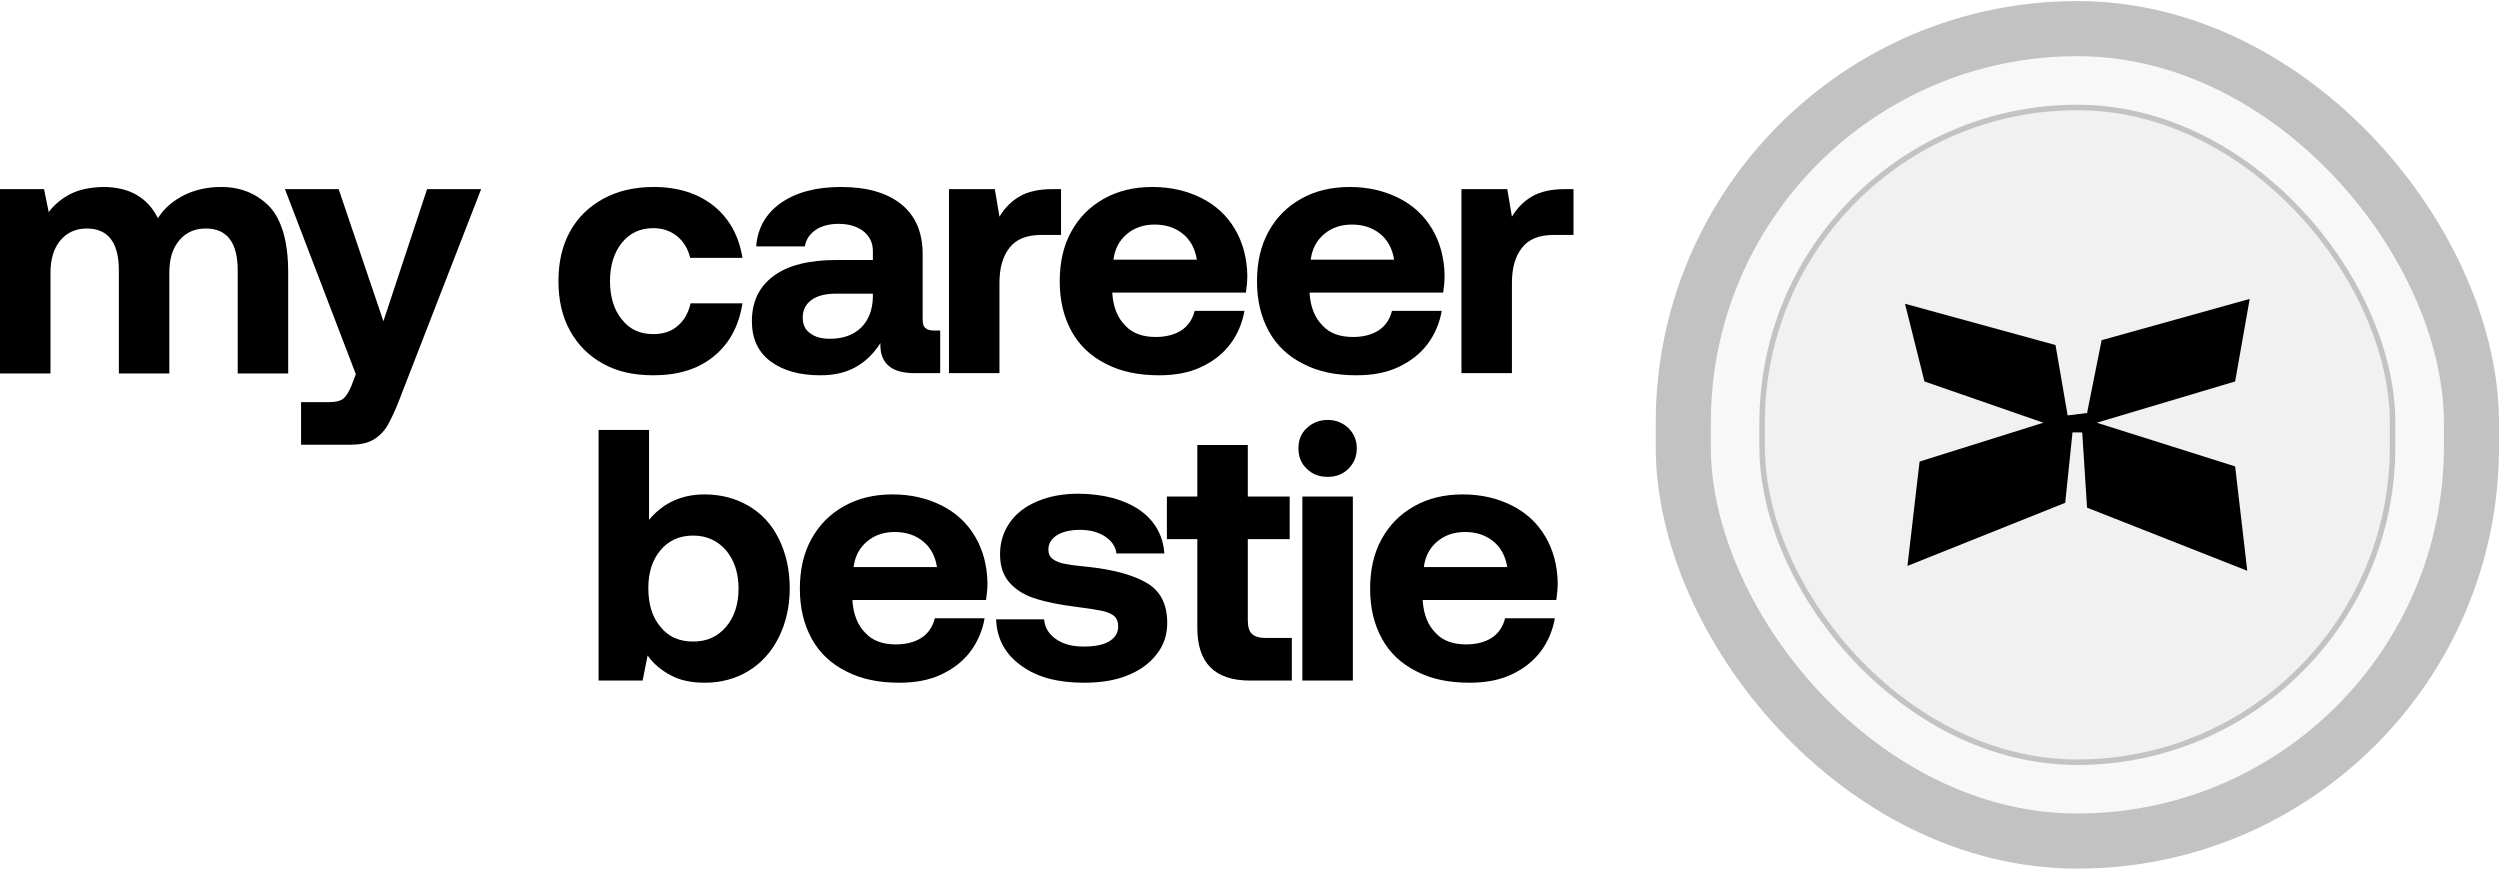 <svg width="1602" height="557" viewBox="0 0 1602 557" fill="none" xmlns="http://www.w3.org/2000/svg">
<path d="M172.742 132.433C180.542 140.921 184.671 154.914 184.671 174.414V239.336H152.325V173.267C152.325 155.373 145.443 146.426 131.908 146.426C124.797 146.426 119.061 148.95 114.932 153.997C110.573 159.044 108.509 165.926 108.509 174.643V239.336H76.163V173.267C76.163 155.373 69.281 146.426 55.516 146.426C48.405 146.426 42.669 149.179 38.54 154.226C34.411 159.273 32.346 166.155 32.346 174.873V239.336H0V121.192H28.217L31.199 135.874C35.099 130.827 39.917 126.927 45.422 124.174C50.928 121.421 57.81 120.045 66.069 119.815C82.815 119.815 94.515 126.468 101.168 139.774C105.297 133.35 111.032 128.533 117.914 125.092C124.797 121.651 132.826 119.815 141.773 119.815C154.39 119.815 164.713 124.174 172.742 132.433Z" fill="black"/>
<path d="M217.012 121.192L245.688 205.842L273.675 121.192H308.316L256.011 255.853C253.258 263.194 250.505 268.7 248.211 272.829C245.688 276.958 242.476 279.94 238.806 282.005C235.135 284.07 230.318 284.987 224.353 284.987H192.925V257.688H210.818C214.948 257.688 217.93 257 219.765 255.623C221.6 254.247 223.206 251.724 225.041 247.594L228.024 239.794L182.601 121.192H217.012Z" fill="black"/>
<path d="M457.417 228.324C447.323 236.583 434.476 240.483 418.647 240.483C406.259 240.483 395.706 238.189 386.53 233.142C377.354 228.095 370.242 220.983 365.196 211.807C360.149 202.631 357.855 192.078 357.855 180.149C357.855 168.22 360.149 157.667 365.196 148.491C370.242 139.315 377.354 132.433 386.53 127.386C395.706 122.339 406.489 119.815 418.876 119.815C434.476 119.815 447.323 123.945 457.417 131.974C467.281 140.003 473.475 151.015 475.769 165.238H442.276C440.899 159.503 438.147 154.914 434.017 151.473C429.888 148.032 424.612 146.197 418.647 146.197C410.159 146.197 403.506 149.409 398.459 155.603C393.412 162.026 390.889 170.055 390.889 180.149C390.889 190.243 393.412 198.501 398.459 204.695C403.506 211.119 410.159 214.101 418.647 214.101C424.841 214.101 430.117 212.495 434.247 208.825C438.376 205.384 441.129 200.566 442.505 194.372H475.769C473.475 208.825 467.51 220.066 457.417 228.324Z" fill="black"/>
<path d="M602.473 211.807V239.106H585.955C571.044 239.106 563.703 232.683 564.162 219.836C559.803 226.718 554.527 231.765 548.333 235.206C541.909 238.877 534.339 240.483 525.622 240.483C512.316 240.483 501.764 237.5 493.734 231.536C485.705 225.571 481.805 216.854 481.805 205.842C481.805 193.455 486.393 183.82 495.57 176.937C504.746 170.055 518.281 166.614 535.945 166.614H559.344V160.879C559.344 155.603 557.28 151.473 553.38 148.262C549.25 145.05 543.974 143.444 537.321 143.444C531.357 143.444 526.31 144.821 522.639 147.344C518.74 150.097 516.445 153.538 515.757 157.897H484.558C485.476 145.968 490.981 136.562 500.617 129.909C510.252 123.256 522.869 119.815 538.927 119.815C555.444 119.815 568.291 123.486 577.467 130.827C586.644 138.168 591.232 148.95 591.232 162.714V204.237C591.232 207.219 591.69 209.284 593.067 210.201C594.214 211.348 596.049 211.807 598.802 211.807H602.473ZM559.344 188.178H535.716C528.833 188.178 523.557 189.555 519.887 192.308C516.216 195.06 514.381 198.731 514.381 203.548C514.381 207.678 515.757 211.119 518.969 213.413C522.181 215.936 526.31 217.083 531.816 217.083C540.074 217.083 546.727 214.789 551.774 209.972C556.591 205.154 559.115 198.731 559.344 190.472V188.178Z" fill="black"/>
<path d="M679.908 121.192V150.556H667.061C657.885 150.556 651.003 153.309 646.873 158.814C642.515 164.32 640.45 171.89 640.45 181.296V239.106H608.104V121.192H637.468L640.45 138.856C643.891 133.121 648.25 128.762 653.526 125.78C658.573 122.798 665.685 121.192 674.402 121.192H679.908Z" fill="black"/>
<path d="M686.417 148.491C691.464 139.315 698.346 132.433 707.293 127.386C716.24 122.339 726.563 119.815 738.492 119.815C750.421 119.815 760.744 122.339 769.921 126.927C779.097 131.515 786.208 138.168 791.255 146.656C796.302 155.144 799.055 165.008 799.284 176.479C799.284 180.608 798.826 184.278 798.367 187.49H712.799V188.408C713.487 197.125 716.24 203.778 721.057 208.595C725.645 213.642 732.298 215.936 740.557 215.936C746.98 215.936 752.486 214.56 756.844 211.807C761.203 209.054 764.185 204.695 765.562 199.19H797.449C796.073 206.989 793.091 214.101 788.502 220.295C783.685 226.718 777.491 231.536 769.691 235.206C761.891 238.877 752.945 240.483 742.851 240.483C729.545 240.483 718.304 238.189 708.669 233.142C699.034 228.324 691.693 221.442 686.646 212.266C681.6 203.09 679.076 192.537 679.076 180.378C679.076 168.22 681.37 157.667 686.417 148.491ZM766.938 166.385C765.791 159.273 762.809 153.767 757.992 149.867C753.174 145.968 747.209 143.903 739.868 143.903C732.757 143.903 726.792 145.968 721.975 150.097C717.157 154.226 714.404 159.503 713.487 166.385H766.938Z" fill="black"/>
<path d="M812.832 148.491C817.879 139.315 824.761 132.433 833.708 127.386C842.655 122.339 852.978 119.815 864.907 119.815C876.836 119.815 887.159 122.339 896.336 126.927C905.512 131.515 912.623 138.168 917.67 146.656C922.717 155.144 925.47 165.008 925.699 176.479C925.699 180.608 925.241 184.278 924.782 187.49H839.214V188.408C839.902 197.125 842.655 203.778 847.472 208.595C852.06 213.642 858.713 215.936 866.972 215.936C873.395 215.936 878.901 214.56 883.259 211.807C887.618 209.054 890.6 204.695 891.977 199.19H923.864C922.488 206.989 919.505 214.101 914.917 220.295C910.1 226.718 903.906 231.536 896.106 235.206C888.306 238.877 879.359 240.483 869.266 240.483C855.96 240.483 844.719 238.189 835.084 233.142C825.449 228.324 818.108 221.442 813.061 212.266C808.014 203.09 805.491 192.537 805.491 180.378C805.491 168.22 807.785 157.667 812.832 148.491ZM893.353 166.385C892.206 159.273 889.224 153.767 884.406 149.867C879.589 145.968 873.624 143.903 866.283 143.903C859.172 143.903 853.207 145.968 848.39 150.097C843.572 154.226 840.819 159.503 839.902 166.385H893.353Z" fill="black"/>
<path d="M1008.3 121.192V150.556H995.451C986.275 150.556 979.393 153.309 975.264 158.814C970.905 164.32 968.84 171.89 968.84 181.296V239.106H936.494V121.192H965.858L968.84 138.856C972.281 133.121 976.64 128.762 981.916 125.78C986.963 122.798 994.075 121.192 1002.79 121.192H1008.3Z" fill="black"/>
<path d="M479.685 324.156C487.944 328.974 494.367 335.856 498.955 345.032C503.543 354.208 506.067 364.761 506.067 376.92C506.067 388.849 503.543 399.401 498.955 408.578C494.367 417.754 487.944 424.865 479.685 429.912C471.426 434.959 462.021 437.483 451.698 437.483C443.439 437.483 436.098 436.106 430.133 432.895C423.94 429.683 418.893 425.554 414.993 420.048L411.781 436.106H383.564V275.522H415.91V333.103C424.857 322.321 436.786 316.815 451.468 316.815C462.021 316.815 471.426 319.339 479.685 324.156ZM465.233 401.695C470.509 395.501 473.262 387.243 473.262 377.149C473.262 367.055 470.509 359.026 465.233 352.603C459.727 346.409 452.845 343.197 444.127 343.197C435.41 343.197 428.298 346.409 423.251 352.603C417.975 358.797 415.452 366.826 415.452 376.92C415.452 387.243 417.975 395.501 423.251 401.695C428.298 408.119 435.41 411.101 444.127 411.101C452.845 411.101 459.727 408.119 465.233 401.695Z" fill="black"/>
<path d="M519.901 345.491C524.948 336.315 531.83 329.433 540.777 324.386C549.724 319.339 560.047 316.815 571.976 316.815C583.905 316.815 594.228 319.339 603.404 323.927C612.581 328.515 619.692 335.168 624.739 343.656C629.786 352.144 632.539 362.008 632.768 373.479C632.768 377.608 632.31 381.278 631.851 384.49H546.283V385.408C546.971 394.125 549.724 400.778 554.541 405.595C559.129 410.642 565.782 412.936 574.041 412.936C580.464 412.936 585.97 411.56 590.328 408.807C594.687 406.054 597.669 401.695 599.046 396.19H630.933C629.557 403.989 626.574 411.101 621.986 417.295C617.169 423.718 610.975 428.536 603.175 432.206C595.375 435.877 586.428 437.483 576.335 437.483C563.029 437.483 551.788 435.189 542.153 430.142C532.518 425.324 525.177 418.442 520.13 409.266C515.083 400.09 512.56 389.537 512.56 377.378C512.56 365.22 514.854 354.667 519.901 345.491ZM600.422 363.385C599.275 356.273 596.293 350.767 591.475 346.867C586.658 342.968 580.693 340.903 573.352 340.903C566.241 340.903 560.276 342.968 555.459 347.097C550.641 351.226 547.888 356.503 546.971 363.385H600.422Z" fill="black"/>
<path d="M669.049 396.878C669.507 402.154 672.031 406.284 676.619 409.495C681.207 412.707 686.942 414.313 694.283 414.313C701.165 414.313 706.442 413.395 710.571 411.101C714.471 408.807 716.535 405.595 716.535 401.466C716.535 398.484 715.618 396.19 713.783 394.584C711.947 393.207 709.194 392.06 705.983 391.372C702.542 390.684 697.036 389.766 689.466 388.849C678.913 387.472 670.425 385.866 663.543 383.572C656.661 381.508 651.155 378.067 647.026 373.479C642.896 368.89 640.832 362.926 640.832 355.126C640.832 347.556 642.896 340.903 647.026 334.938C651.155 328.974 657.119 324.386 664.919 321.174C672.49 317.962 681.207 316.357 691.301 316.357C707.359 316.586 720.206 320.027 730.07 326.68C739.935 333.562 745.211 342.738 746.129 354.667H715.388C714.93 350.309 712.406 346.638 708.277 343.885C704.148 341.132 698.642 339.527 692.218 339.527C686.024 339.527 680.978 340.674 677.307 342.968C673.637 345.262 671.801 348.473 671.801 352.144C671.801 354.897 672.719 356.961 674.784 358.338C676.619 359.714 679.372 360.861 682.583 361.32C685.795 362.008 691.071 362.696 698.642 363.385C714.471 365.22 726.629 368.661 735.117 373.708C743.605 378.755 747.964 387.243 747.964 399.172C747.964 406.972 745.67 413.624 741.082 419.36C736.494 425.324 730.3 429.683 722.271 432.895C714.241 436.106 705.065 437.483 694.513 437.483C677.995 437.483 664.69 434.042 654.596 426.701C644.273 419.36 638.767 409.495 638.308 396.878H669.049Z" fill="black"/>
<path d="M767.243 345.491H747.744V318.192H767.243V285.157H799.589V318.192H826.43V345.491H799.589V397.107C799.589 401.237 800.277 404.219 802.113 406.054C803.948 407.889 806.93 408.807 811.06 408.807H827.806V436.106H800.966C778.484 436.106 767.243 424.865 767.243 402.384V345.491Z" fill="black"/>
<path d="M864.154 274.375C867.595 277.816 869.431 282.175 869.431 287.222C869.431 292.498 867.595 296.857 864.154 300.298C860.484 303.969 856.125 305.575 850.849 305.575C845.343 305.575 840.984 303.969 837.314 300.298C833.643 296.857 832.038 292.498 832.038 287.222C832.038 282.175 833.643 277.816 837.314 274.375C840.984 270.934 845.343 269.099 850.849 269.099C856.125 269.099 860.484 270.934 864.154 274.375ZM834.561 318.192H866.907V436.106H834.561V318.192Z" fill="black"/>
<path d="M885.319 345.491C890.366 336.315 897.248 329.433 906.195 324.386C915.141 319.339 925.465 316.815 937.394 316.815C949.323 316.815 959.646 319.339 968.822 323.927C977.999 328.515 985.11 335.168 990.157 343.656C995.204 352.144 997.957 362.008 998.186 373.479C998.186 377.608 997.727 381.278 997.269 384.49H911.7V385.408C912.389 394.125 915.141 400.778 919.959 405.595C924.547 410.642 931.2 412.936 939.458 412.936C945.882 412.936 951.388 411.56 955.746 408.807C960.105 406.054 963.087 401.695 964.464 396.19H996.351C994.975 403.989 991.992 411.101 987.404 417.295C982.587 423.718 976.393 428.536 968.593 432.206C960.793 435.877 951.846 437.483 941.752 437.483C928.447 437.483 917.206 435.189 907.571 430.142C897.936 425.324 890.595 418.442 885.548 409.266C880.501 400.09 877.978 389.537 877.978 377.378C877.978 365.22 880.272 354.667 885.319 345.491ZM965.84 363.385C964.693 356.273 961.711 350.767 956.893 346.867C952.076 342.968 946.111 340.903 938.77 340.903C931.659 340.903 925.694 342.968 920.877 347.097C916.059 351.226 913.306 356.503 912.389 363.385H965.84Z" fill="black"/>
<rect x="1096.3" y="36" width="469.744" height="485.298" rx="234.872" fill="black" fill-opacity="0.03"/>
<rect x="1078.64" y="18.34" width="505.063" height="520.617" rx="252.531" stroke="black" stroke-opacity="0.24" stroke-width="35.319"/>
<g filter="url(#filter0_b_849_17)">
<rect x="1127.41" y="67.109" width="407.526" height="423.08" rx="203.763" fill="black" fill-opacity="0.03"/>
<rect x="1129.17" y="68.875" width="403.994" height="419.548" rx="201.997" stroke="black" stroke-opacity="0.19" stroke-width="3.532"/>
<path d="M1233.18 244.429L1309.39 270.872L1230.07 295.759L1222.29 362.643L1323.39 322.201L1328.06 277.094H1334.28L1337.39 325.312L1440.05 365.754L1432.27 298.87L1343.61 270.872L1432.27 244.429L1441.61 191.544L1346.72 217.987L1337.39 264.65L1324.95 266.206L1317.17 221.098L1220.73 194.655L1233.18 244.429Z" fill="black"/>
</g>
<defs>
<filter id="filter0_b_849_17" x="834.984" y="-225.314" width="992.372" height="1007.93" filterUnits="userSpaceOnUse" color-interpolation-filters="sRGB">
<feFlood flood-opacity="0" result="BackgroundImageFix"/>
<feGaussianBlur in="BackgroundImageFix" stdDeviation="146.212"/>
<feComposite in2="SourceAlpha" operator="in" result="effect1_backgroundBlur_849_17"/>
<feBlend mode="normal" in="SourceGraphic" in2="effect1_backgroundBlur_849_17" result="shape"/>
</filter>
</defs>
</svg>
